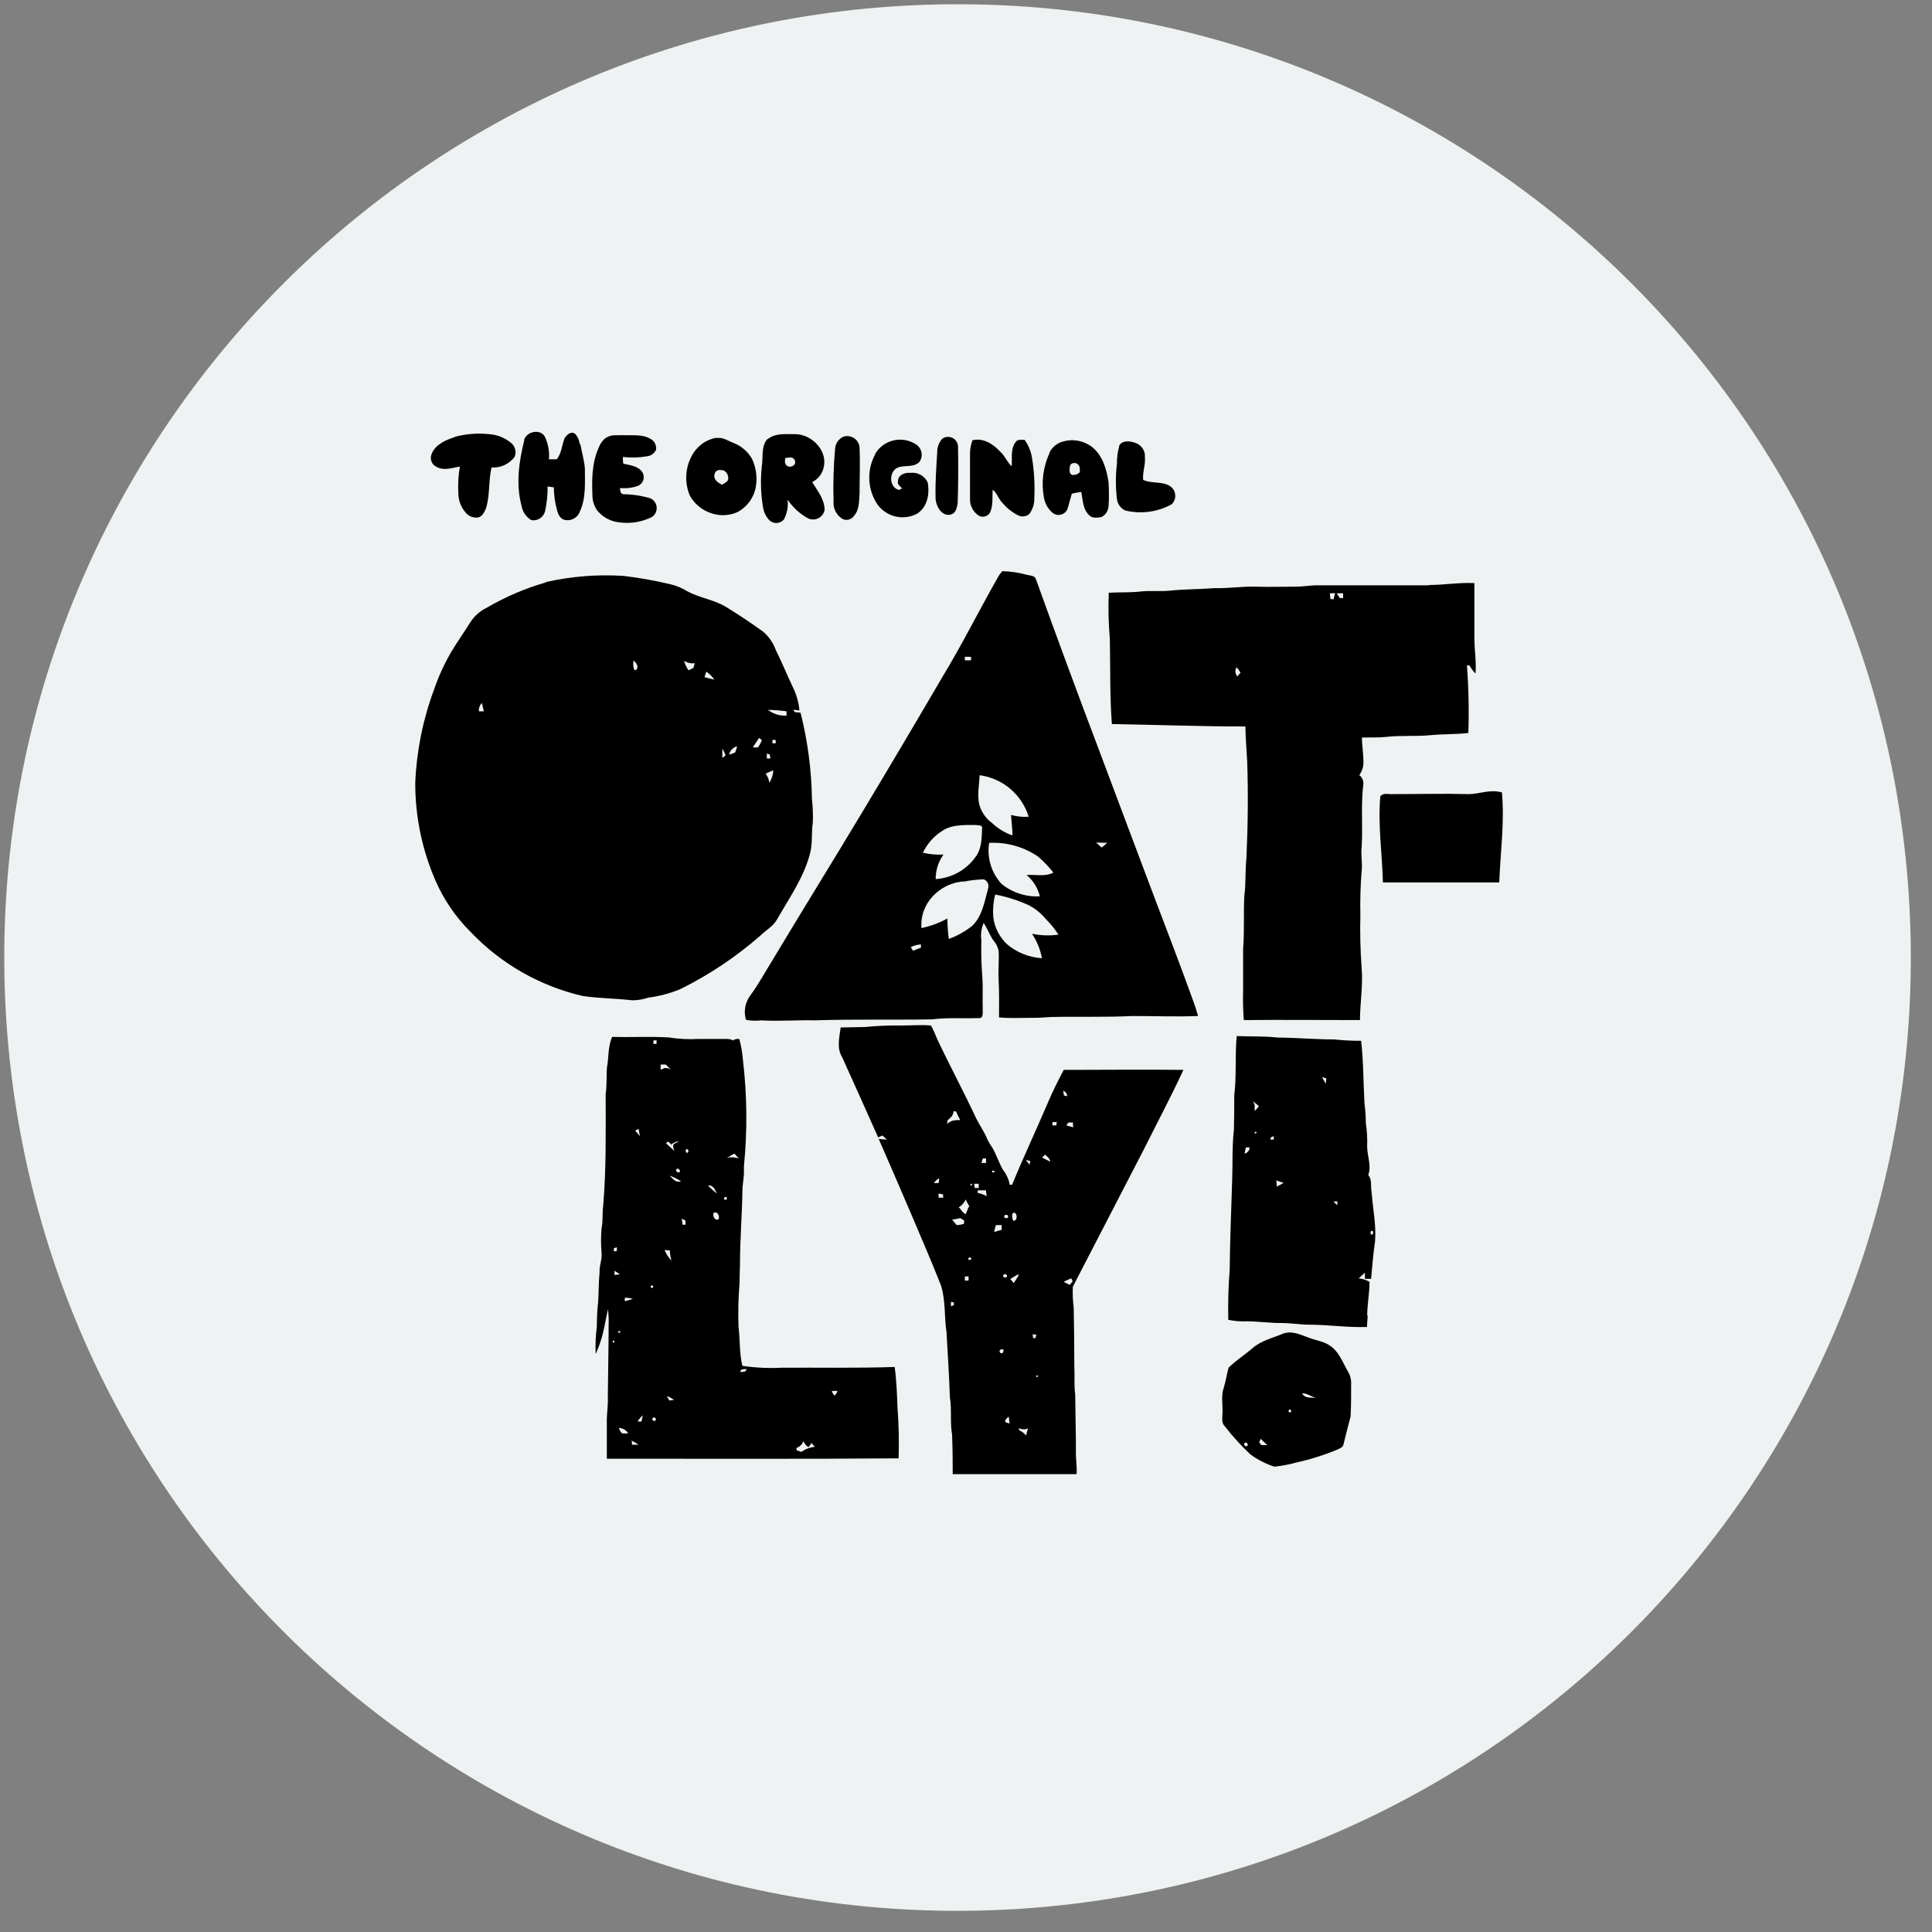<?xml version="1.0" encoding="UTF-8"?> <svg xmlns="http://www.w3.org/2000/svg" width="76" height="76" viewBox="0 0 76 76" fill="none"><rect x="0" y="0" width="76" height="76" fill="#808080" stroke="none"/><path d="M36.994 0.673C16.563 1.045 0.302 17.91 0.674 38.341C1.045 58.772 17.91 75.033 38.341 74.661C58.772 74.289 75.033 57.425 74.661 36.994C74.289 16.563 57.425 0.302 36.994 0.673Z" fill="#EFF2F2" stroke="#EFF2F2"></path><path d="M36.624 40.341C36.716 40.514 36.797 40.693 36.868 40.876C37.359 41.923 37.911 42.939 38.399 43.992C38.536 44.27 38.726 44.524 38.839 44.817C38.895 44.931 38.961 45.041 39.034 45.145C39.202 45.428 39.293 45.746 39.462 46.029C39.594 46.198 39.683 46.397 39.721 46.608H39.811C40.253 45.534 40.748 44.483 41.205 43.414C41.393 42.96 41.618 42.522 41.843 42.087C43.413 42.087 44.983 42.068 46.553 42.087C46.06 43.152 45.508 44.19 44.983 45.24C44.06 47.03 43.134 48.818 42.204 50.613C42.189 50.883 42.2 51.155 42.236 51.423C42.252 52.185 42.261 52.948 42.261 53.71C42.282 54.09 42.246 54.473 42.295 54.854C42.3 55.579 42.324 56.298 42.324 57.031C42.307 57.351 42.375 57.666 42.35 57.988H37.478C37.478 57.468 37.474 56.95 37.452 56.432C37.367 55.944 37.447 55.455 37.366 54.966C37.337 54.097 37.281 53.248 37.232 52.388C37.142 51.795 37.2 51.16 37.019 50.574C36.682 49.717 36.311 48.859 35.95 48.006C35.491 46.937 35.034 45.867 34.565 44.8C34.673 44.813 34.781 44.827 34.89 44.827L34.712 44.669L34.544 44.742C34.075 43.687 33.602 42.635 33.127 41.585C32.904 41.233 33.022 40.8 33.071 40.417L34.028 40.4C34.498 40.354 34.97 40.334 35.442 40.341C35.835 40.341 36.231 40.307 36.624 40.341ZM50.474 52.462C50.83 52.33 51.181 52.515 51.514 52.632C51.792 52.74 52.107 52.769 52.351 52.96C52.669 53.184 52.806 53.565 52.991 53.892C53.085 54.028 53.14 54.187 53.15 54.351C53.148 54.808 53.155 55.265 53.128 55.721C53.032 56.08 52.942 56.449 52.851 56.813C52.832 56.935 52.703 56.977 52.607 57.023C52.087 57.24 51.548 57.41 50.998 57.531C50.714 57.609 50.425 57.664 50.132 57.695C49.791 57.585 49.47 57.42 49.181 57.207C48.817 56.865 48.481 56.495 48.176 56.1C48.041 55.971 48.088 55.776 48.088 55.612C48.11 55.27 48.022 54.916 48.141 54.584C48.22 54.327 48.259 54.063 48.327 53.804C48.617 53.514 48.942 53.318 49.281 53.025C49.62 52.732 50.068 52.633 50.474 52.462ZM24.081 40.788C24.821 40.81 25.569 40.766 26.302 40.81C26.691 40.871 27.086 40.891 27.48 40.869H28.577C28.668 40.867 28.757 40.888 28.839 40.927C28.873 40.902 28.913 40.884 28.955 40.875C28.997 40.865 29.041 40.865 29.083 40.874C29.153 41.131 29.2 41.394 29.221 41.66C29.389 43.061 29.404 44.476 29.264 45.88V46.185C29.251 46.407 29.205 46.625 29.205 46.847C29.19 47.812 29.109 48.771 29.109 49.736C29.104 49.99 29.09 50.256 29.09 50.501C29.044 51.062 29.031 51.625 29.051 52.188C29.116 52.698 29.08 53.224 29.202 53.729C29.715 53.805 30.235 53.829 30.753 53.802C32.233 53.793 33.713 53.824 35.193 53.773C35.269 54.313 35.285 54.858 35.307 55.397C35.356 56.053 35.371 56.711 35.349 57.368C31.527 57.397 27.7 57.382 23.871 57.382V55.98C23.861 55.636 23.927 55.292 23.91 54.948C23.917 54.005 23.942 53.062 23.942 52.117C23.951 51.912 23.941 51.706 23.913 51.504C23.849 51.797 23.801 52.093 23.732 52.383C23.662 52.687 23.561 52.983 23.431 53.267C23.416 52.906 23.432 52.544 23.478 52.185C23.477 51.853 23.495 51.521 23.532 51.191C23.552 50.81 23.549 50.427 23.586 50.047C23.569 49.79 23.691 49.545 23.664 49.289C23.637 48.964 23.637 48.637 23.664 48.312C23.727 48.026 23.686 47.731 23.727 47.443C23.852 45.978 23.825 44.512 23.825 43.047C23.874 42.702 23.854 42.356 23.874 42.009C23.952 41.599 23.91 41.171 24.081 40.788ZM31.608 56.686C31.585 56.749 31.549 56.806 31.501 56.853C31.453 56.9 31.395 56.936 31.332 56.958V57.047L31.52 57.114L31.581 57.077L31.642 57.043L31.635 57.041C31.764 56.972 31.907 56.929 32.053 56.914C32.009 56.865 31.967 56.816 31.928 56.764L31.803 56.93C31.712 56.874 31.643 56.788 31.608 56.686ZM49.081 56.84C49.096 56.779 48.991 56.706 48.944 56.779C48.942 56.789 48.942 56.801 48.944 56.811C48.945 56.874 49.038 56.928 49.084 56.86H49.076C49.078 56.854 49.08 56.847 49.081 56.84ZM49.533 56.737L49.618 56.845L49.853 56.847C49.763 56.762 49.679 56.681 49.594 56.603C49.572 56.647 49.553 56.691 49.533 56.737ZM24.846 56.669C24.86 56.71 24.86 56.789 24.86 56.831H25.104V56.823C25.022 56.765 24.936 56.713 24.846 56.669ZM40.096 56.261C40.199 56.311 40.29 56.381 40.363 56.468C40.386 56.376 40.41 56.283 40.436 56.19C40.38 56.217 40.317 56.229 40.255 56.226C40.192 56.223 40.131 56.205 40.077 56.173L40.096 56.261ZM24.338 56.17C24.382 56.241 24.401 56.337 24.474 56.383V56.386C24.553 56.392 24.633 56.39 24.712 56.383C24.672 56.32 24.617 56.267 24.552 56.23C24.486 56.193 24.413 56.172 24.338 56.17ZM39.677 55.721C39.628 55.782 39.54 55.829 39.54 55.922L39.571 55.953C39.614 55.977 39.677 55.976 39.716 55.998C39.706 55.905 39.694 55.812 39.677 55.721ZM25.288 55.675C25.204 55.742 25.134 55.825 25.085 55.919H25.231V55.922C25.256 55.834 25.268 55.746 25.288 55.675ZM25.788 55.876C25.844 55.802 25.73 55.714 25.674 55.783C25.618 55.851 25.736 55.946 25.788 55.871V55.876ZM50.7 55.458C50.674 55.545 50.701 55.575 50.783 55.549C50.782 55.552 50.784 55.556 50.783 55.558L50.791 55.548C50.788 55.549 50.785 55.549 50.783 55.549C50.787 55.53 50.79 55.511 50.788 55.492V55.458H50.773C50.75 55.449 50.724 55.448 50.7 55.458ZM26.326 55.09L26.514 55.07C26.428 55.005 26.334 54.954 26.233 54.919L26.326 55.09ZM51.222 54.81C51.33 55.02 51.572 54.969 51.767 54.991L51.758 54.989L51.709 54.974C51.643 54.95 51.579 54.921 51.516 54.888L51.448 54.859C51.378 54.826 51.3 54.809 51.222 54.81ZM32.721 54.715C32.741 54.784 32.777 54.846 32.826 54.898V54.896C32.884 54.851 32.926 54.787 32.944 54.715H32.721ZM40.783 54.1C40.741 54.174 40.779 54.179 40.811 54.164L40.832 54.149C40.849 54.13 40.844 54.108 40.783 54.1ZM29.366 53.853C29.268 53.865 29.122 53.839 29.122 53.968H29.2L29.195 53.965C29.276 53.965 29.351 53.956 29.366 53.853ZM39.356 53.091C39.347 53.098 39.339 53.107 39.333 53.117C39.327 53.127 39.322 53.138 39.321 53.15C39.32 53.161 39.321 53.173 39.325 53.184C39.328 53.192 39.333 53.2 39.34 53.206C39.346 53.215 39.355 53.223 39.365 53.228C39.375 53.233 39.387 53.235 39.398 53.235C39.41 53.235 39.421 53.233 39.431 53.228C39.442 53.223 39.45 53.215 39.457 53.206L39.442 53.204C39.453 53.197 39.462 53.188 39.469 53.177C39.475 53.167 39.478 53.154 39.478 53.142C39.479 53.13 39.475 53.117 39.469 53.106C39.464 53.095 39.455 53.086 39.444 53.079H39.389C39.377 53.081 39.366 53.085 39.356 53.091ZM24.105 52.81C24.13 52.827 24.201 52.784 24.167 52.755C24.148 52.743 24.127 52.737 24.105 52.737V52.81ZM40.734 52.642L40.741 52.637H40.735C40.735 52.639 40.734 52.641 40.734 52.642ZM40.641 52.637H40.735C40.742 52.605 40.75 52.549 40.768 52.498H40.715L40.622 52.486L40.641 52.637ZM24.338 52.359C24.311 52.41 24.299 52.422 24.338 52.429C24.377 52.437 24.465 52.356 24.338 52.356V52.359ZM48.649 40.756C49.186 40.781 49.724 40.752 50.259 40.815C51.003 40.82 51.745 40.888 52.49 40.888C52.84 40.926 53.191 40.944 53.543 40.942C53.638 41.758 53.628 42.581 53.675 43.401C53.71 43.66 53.727 43.921 53.728 44.182C53.775 44.484 53.792 44.791 53.78 45.096C53.78 45.467 53.958 45.858 53.824 46.221C53.983 46.409 53.907 46.671 53.956 46.898C54.002 47.545 54.143 48.188 54.09 48.84C54.019 49.328 53.978 49.817 53.936 50.305H53.692V50.061L53.448 50.288C53.598 50.302 53.743 50.348 53.873 50.424C53.875 50.871 53.782 51.311 53.782 51.755L53.804 51.751C53.795 51.9 53.775 52.048 53.775 52.2H53.728C52.976 52.224 52.244 52.11 51.511 52.11C51.157 52.11 50.788 52.044 50.425 52.044C49.968 52.051 49.518 51.978 49.064 51.978C48.814 51.988 48.563 51.968 48.317 51.919C48.303 51.263 48.321 50.605 48.373 49.951C48.383 48.766 48.436 47.584 48.471 46.4C48.495 45.743 48.463 45.091 48.539 44.446C48.551 43.989 48.552 43.535 48.552 43.081C48.649 42.309 48.576 41.528 48.649 40.756ZM37.408 51.384L37.52 51.347V51.23L37.408 51.215V51.384ZM24.58 51.052V51.054C24.58 51.086 24.577 51.162 24.575 51.179H24.609L24.792 51.127L24.894 51.096C24.794 51.06 24.687 51.045 24.58 51.052ZM25.646 50.556C25.578 50.595 25.578 50.637 25.646 50.673C25.715 50.631 25.715 50.592 25.646 50.556ZM42.08 50.551L42.087 50.547C42.086 50.546 42.085 50.545 42.084 50.544C42.082 50.547 42.081 50.549 42.08 50.551ZM41.843 50.422C41.922 50.463 42.002 50.506 42.084 50.544C42.111 50.5 42.155 50.456 42.197 50.41L42.14 50.286C42.04 50.327 41.94 50.374 41.843 50.422ZM39.743 50.312L39.811 50.393L39.831 50.415L39.865 50.457L39.88 50.466C39.955 50.364 40.016 50.251 40.087 50.146H40.018L39.743 50.312ZM37.955 50.374H38.094L38.101 50.356V50.21H37.955V50.374ZM39.511 50.127C39.497 50.131 39.483 50.139 39.474 50.149C39.463 50.159 39.457 50.174 39.457 50.188L39.454 50.185C39.458 50.206 39.471 50.226 39.489 50.238C39.507 50.25 39.529 50.255 39.55 50.252C39.562 50.252 39.574 50.249 39.585 50.245C39.596 50.24 39.605 50.233 39.613 50.224V50.183C39.609 50.169 39.601 50.156 39.591 50.146C39.58 50.136 39.568 50.129 39.553 50.126C39.539 50.122 39.525 50.123 39.511 50.127ZM24.174 50.156L24.387 50.127L24.174 49.989V50.156ZM26.145 49.172C26.204 49.328 26.296 49.47 26.416 49.587C26.376 49.458 26.354 49.324 26.35 49.189L26.145 49.172ZM38.124 49.467C38.116 49.472 38.109 49.479 38.104 49.487C38.096 49.497 38.091 49.51 38.092 49.523C38.092 49.531 38.094 49.539 38.097 49.545C38.101 49.552 38.105 49.558 38.111 49.562H38.145C38.156 49.564 38.166 49.562 38.176 49.558C38.185 49.554 38.193 49.547 38.199 49.538C38.202 49.53 38.202 49.521 38.199 49.513C38.203 49.517 38.208 49.521 38.214 49.521C38.212 49.51 38.209 49.498 38.202 49.489L38.173 49.467C38.157 49.461 38.139 49.461 38.124 49.467ZM24.211 49.082L24.147 49.103V49.22H24.252C24.269 49.181 24.269 49.108 24.269 49.069L24.211 49.082ZM53.948 48.418C53.941 48.421 53.936 48.426 53.931 48.432C53.895 48.476 53.912 48.579 53.98 48.564C53.992 48.558 54 48.548 54.007 48.537C54.031 48.488 54.012 48.403 53.948 48.418ZM39.176 48.19C39.151 48.283 39.12 48.376 39.11 48.466C39.206 48.432 39.304 48.403 39.403 48.38V48.192H39.19L39.176 48.19ZM37.776 47.917C37.672 47.944 37.565 47.964 37.457 47.975C37.515 48.046 37.569 48.121 37.633 48.192C37.732 48.188 37.83 48.171 37.926 48.143H37.921C37.921 48.111 37.924 48.045 37.928 48.011L37.776 47.917ZM26.853 48.177H26.971L26.966 48.166V48.016L26.819 47.933C26.826 48.019 26.841 48.099 26.853 48.177ZM39.953 47.987C40.045 47.884 39.962 47.607 39.826 47.743C39.802 47.837 39.814 47.936 39.86 48.021C39.885 48.023 39.909 48.018 39.931 48.006L39.953 47.987ZM28.069 47.716C28.025 47.822 28.116 48.046 28.269 47.961V47.958C28.323 47.836 28.218 47.626 28.069 47.716ZM39.64 47.912C39.699 47.853 39.611 47.739 39.538 47.801L39.523 47.814L39.509 47.811C39.502 47.825 39.499 47.842 39.502 47.857C39.505 47.873 39.512 47.887 39.523 47.898C39.535 47.909 39.55 47.916 39.565 47.919C39.581 47.921 39.597 47.919 39.611 47.912H39.64ZM37.989 47.186C37.929 47.315 37.832 47.424 37.711 47.499L37.766 47.536C37.817 47.632 37.895 47.712 37.989 47.767L38.092 47.504C38.101 47.494 38.123 47.46 38.136 47.46C38.079 47.373 38.03 47.281 37.989 47.186ZM52.456 47.269C52.505 47.318 52.554 47.364 52.607 47.411V47.255L52.456 47.269ZM28.494 47.098C28.465 47.186 28.497 47.215 28.585 47.186V47.184C28.612 47.096 28.582 47.066 28.494 47.098ZM36.922 47.113H37.107L37.11 47.118C37.098 47.084 37.097 47.016 37.097 46.984L36.922 46.95V47.113ZM38.461 46.93C38.584 46.95 38.704 46.992 38.812 47.054L38.817 47.069C38.807 46.981 38.788 46.903 38.788 46.825H38.461V46.93ZM27.85 46.638L27.849 46.637V46.639L27.85 46.638C27.962 46.752 28.08 46.858 28.204 46.957C28.126 46.81 28.06 46.6 27.85 46.638ZM38.344 46.732H38.5V46.566H38.319C38.324 46.605 38.331 46.686 38.344 46.732ZM50.229 46.676C50.317 46.635 50.4 46.586 50.485 46.537V46.527C50.39 46.5 50.297 46.465 50.207 46.431C50.212 46.516 50.219 46.598 50.229 46.676ZM38.199 46.649H38.212C38.208 46.649 38.205 46.646 38.202 46.645C38.201 46.646 38.2 46.649 38.199 46.649ZM38.202 46.645C38.244 46.626 38.279 46.524 38.178 46.586C38.179 46.636 38.189 46.643 38.202 46.645ZM36.946 46.348C36.862 46.394 36.79 46.46 36.736 46.539H36.922C36.931 46.475 36.946 46.412 36.946 46.348ZM26.343 46.249C26.465 46.371 26.595 46.544 26.79 46.468C26.65 46.378 26.5 46.304 26.343 46.249ZM39.042 46.048C39 46.131 39.061 46.133 39.096 46.114C39.13 46.094 39.149 46.05 39.056 46.05L39.042 46.048ZM26.64 45.977H26.626C26.558 46.023 26.614 46.117 26.68 46.117H26.721C26.794 46.063 26.704 45.953 26.64 45.977ZM40.497 45.816V45.821C40.507 45.775 40.517 45.728 40.529 45.677L40.36 45.624C40.404 45.689 40.448 45.753 40.497 45.816ZM38.663 45.57C38.641 45.623 38.621 45.679 38.609 45.748H38.79V45.57H38.663ZM41.105 45.419C41.075 45.463 41.037 45.503 40.995 45.538C41.102 45.587 41.208 45.648 41.315 45.697C41.303 45.57 41.193 45.497 41.105 45.419ZM28.892 45.38C28.8 45.424 28.711 45.475 28.626 45.531H28.604L28.58 45.545C28.739 45.51 28.906 45.518 29.06 45.572C29.002 45.509 28.948 45.44 28.892 45.38ZM48.957 45.38C48.995 45.373 49.03 45.356 49.06 45.333C49.091 45.309 49.116 45.279 49.133 45.245C49.139 45.228 49.145 45.211 49.149 45.194C49.152 45.175 49.152 45.156 49.149 45.137L49.157 45.135H49.008C48.988 45.221 48.971 45.299 48.957 45.38ZM27.01 45.206C27.002 45.209 26.995 45.214 26.99 45.22C26.953 45.264 26.975 45.364 27.044 45.347V45.345C27.102 45.316 27.087 45.184 27.01 45.206ZM26.721 44.895C26.603 44.903 26.49 44.95 26.401 45.028C26.362 44.962 26.28 44.877 26.228 44.94C26.219 44.952 26.211 44.965 26.206 44.979C26.311 45.079 26.424 45.172 26.526 45.277C26.497 45.187 26.446 45.087 26.512 44.999C26.58 44.962 26.651 44.929 26.721 44.895ZM50.107 44.837L50.114 44.827H50.107V44.837ZM50.005 44.732C49.995 44.756 49.971 44.802 49.971 44.827H50.107V44.695L50.005 44.732ZM24.99 44.473C25.019 44.512 25.048 44.549 25.08 44.586L25.173 44.695C25.153 44.6 25.137 44.502 25.122 44.407L24.99 44.473ZM49.354 44.568C49.347 44.624 49.44 44.561 49.437 44.548C49.435 44.536 49.418 44.522 49.372 44.522C49.363 44.536 49.356 44.551 49.354 44.568ZM41.953 44.263L41.945 44.268C42.033 44.297 42.121 44.324 42.221 44.346C42.207 44.283 42.207 44.219 42.207 44.158H42.023L41.953 44.263ZM41.553 44.275L41.559 44.27H41.553C41.552 44.272 41.553 44.273 41.553 44.275ZM41.401 44.27H41.553C41.555 44.239 41.559 44.183 41.577 44.141H41.401V44.27ZM37.252 44.216H37.257C37.257 44.215 37.257 44.213 37.257 44.212C37.255 44.213 37.253 44.215 37.252 44.216ZM37.508 43.712C37.508 43.757 37.499 43.803 37.48 43.844C37.462 43.886 37.434 43.925 37.4 43.956C37.363 43.994 37.323 44.03 37.281 44.063C37.272 44.113 37.258 44.162 37.257 44.212C37.301 44.17 37.352 44.137 37.408 44.112L37.481 44.08H37.52C37.557 44.069 37.596 44.064 37.635 44.063C37.681 44.058 37.729 44.058 37.776 44.063C37.713 43.954 37.658 43.84 37.61 43.723L37.508 43.712ZM34.919 43.863C34.927 43.889 34.922 43.918 34.895 43.938C34.923 43.919 34.928 43.89 34.92 43.865L34.919 43.863ZM49.276 43.308C49.306 43.344 49.329 43.386 49.343 43.43C49.356 43.475 49.36 43.523 49.354 43.57V43.699H49.359C49.415 43.638 49.474 43.592 49.52 43.516C49.447 43.436 49.354 43.379 49.276 43.308ZM41.852 43.095L41.982 43.123C41.98 43.075 41.964 43.029 41.935 42.99C41.907 42.951 41.868 42.922 41.823 42.905L41.852 43.095ZM52.151 42.63L52.156 42.615C52.161 42.544 52.168 42.473 52.173 42.419L52.007 42.371L52.151 42.63ZM25.988 42.08C26.02 42.062 26.054 42.049 26.089 42.041L26.142 42.014H26.196C26.267 42.016 26.336 42.036 26.396 42.073C26.324 42.012 26.255 41.947 26.191 41.877H25.988V42.08ZM25.703 40.932V41.064H25.845L25.827 41.059V40.919L25.703 40.932ZM39.421 22.469C39.747 22.474 40.071 22.522 40.386 22.609C40.513 22.645 40.698 22.629 40.749 22.78C41.563 25.041 42.395 27.296 43.247 29.543C43.98 31.496 44.712 33.45 45.445 35.391C45.902 36.588 46.361 37.787 46.798 38.991C46.912 39.313 47.042 39.63 47.128 39.967C46.273 40.002 45.418 39.967 44.556 39.967C43.489 40.021 42.417 39.982 41.347 40.006C41.077 40.026 40.803 40.044 40.532 40.039C40.119 40.039 39.709 40.063 39.299 40.021C39.299 39.533 39.311 39.044 39.284 38.556C39.26 38.175 39.306 37.794 39.284 37.413C39.258 37.264 39.191 37.125 39.091 37.012C38.932 36.795 38.846 36.524 38.695 36.309C38.603 36.519 38.571 36.751 38.604 36.978C38.591 37.467 38.604 37.957 38.643 38.444C38.673 38.879 38.643 39.316 38.658 39.752C38.658 39.858 38.676 40.066 38.514 40.048C37.901 40.073 37.293 40.019 36.673 40.099C35.134 40.126 33.59 40.087 32.05 40.138C31.349 40.119 30.648 40.182 29.947 40.138C29.747 40.162 29.544 40.156 29.346 40.119C29.297 39.959 29.286 39.789 29.314 39.625C29.342 39.46 29.409 39.303 29.508 39.169C29.854 38.702 30.121 38.192 30.428 37.704C31.562 35.811 32.727 33.936 33.862 32.045C34.938 30.255 36.005 28.455 37.061 26.648C37.838 25.371 38.502 24.033 39.237 22.741C39.286 22.646 39.349 22.558 39.421 22.479V22.469ZM58 22.938V25.12C58 25.579 58.081 26.035 58.042 26.497C57.952 26.403 57.874 26.298 57.812 26.184L57.705 26.165C57.772 27.053 57.791 27.944 57.761 28.834C57.272 28.89 56.772 28.873 56.276 28.919C55.695 28.978 55.108 28.919 54.527 28.988C54.212 29.022 53.892 29.002 53.575 29.014C53.575 29.368 53.649 29.721 53.632 30.075C53.616 30.226 53.56 30.369 53.471 30.492C53.523 30.531 53.565 30.583 53.593 30.642C53.621 30.701 53.635 30.766 53.632 30.832C53.527 31.662 53.615 32.505 53.563 33.337C53.524 33.647 53.605 33.955 53.563 34.262C53.517 34.842 53.5 35.424 53.514 36.005C53.495 36.693 53.512 37.383 53.563 38.07C53.622 38.756 53.502 39.44 53.497 40.127C51.975 40.127 50.451 40.112 48.928 40.127C48.898 39.733 48.889 39.338 48.901 38.944V37.313C48.957 36.627 48.913 35.941 48.947 35.255C49.016 34.766 48.976 34.277 49.03 33.774C49.089 32.504 49.104 31.232 49.062 29.962C49.038 29.501 48.996 29.042 48.991 28.578C47.24 28.578 45.489 28.511 43.738 28.482C43.653 27.366 43.682 26.243 43.658 25.125C43.606 24.524 43.592 23.92 43.616 23.317C44.024 23.29 44.434 23.317 44.837 23.271C45.24 23.225 45.59 23.271 45.966 23.239C46.564 23.175 47.167 23.183 47.767 23.136C48.312 23.153 48.852 23.061 49.396 23.078C49.941 23.095 50.449 23.078 50.976 23.078C51.267 23.078 51.553 23.022 51.846 23.024H56.2L56.222 23.012C56.816 23.012 57.407 22.906 58 22.938ZM21.464 22.899C22.469 22.671 23.502 22.588 24.531 22.655C25.149 22.729 25.762 22.838 26.367 22.982C26.597 23.035 26.818 23.125 27.019 23.249C27.508 23.522 28.087 23.585 28.565 23.878C29.044 24.172 29.559 24.514 30.03 24.856C30.251 25.049 30.419 25.295 30.518 25.571C30.763 26.059 30.968 26.57 31.203 27.063C31.339 27.341 31.422 27.642 31.447 27.95L31.203 27.916L31.271 28.018C31.346 28.016 31.42 28.023 31.493 28.038C31.772 29.149 31.922 30.289 31.94 31.435C31.975 31.74 31.986 32.047 31.974 32.353C31.911 32.756 31.974 33.171 31.864 33.574C31.62 34.526 31.039 35.335 30.56 36.18C30.402 36.451 30.113 36.603 29.893 36.82C28.944 37.649 27.891 38.351 26.761 38.91C26.359 39.076 25.936 39.189 25.505 39.245C25.304 39.311 25.094 39.347 24.883 39.35C24.231 39.275 23.568 39.274 22.928 39.181C21.235 38.79 19.694 37.908 18.499 36.646C17.93 36.078 17.471 35.409 17.145 34.673C16.607 33.448 16.331 32.123 16.335 30.785C16.388 29.541 16.635 28.313 17.067 27.146C17.243 26.626 17.471 26.126 17.747 25.652C17.991 25.242 18.264 24.858 18.515 24.46C18.665 24.229 18.875 24.043 19.121 23.921C19.863 23.485 20.658 23.144 21.485 22.907L21.464 22.899ZM39.148 35.189C39.075 35.472 39.05 35.766 39.071 36.058C39.118 36.477 39.313 36.866 39.623 37.152C40.009 37.473 40.487 37.663 40.988 37.694C40.924 37.35 40.791 37.023 40.596 36.732C40.938 36.803 41.291 36.815 41.638 36.766C41.497 36.548 41.333 36.346 41.149 36.163C40.968 35.941 40.745 35.757 40.493 35.621C40.065 35.422 39.612 35.276 39.148 35.189ZM36.228 37.152C36.085 37.158 35.945 37.197 35.818 37.264H35.828C35.861 37.307 35.89 37.353 35.914 37.401C36.016 37.357 36.123 37.318 36.228 37.279V37.152ZM38.695 34.59C38.428 34.599 38.162 34.63 37.899 34.683V34.673C37.638 34.695 37.385 34.771 37.155 34.897C36.926 35.023 36.726 35.197 36.568 35.406C36.331 35.723 36.217 36.115 36.246 36.509C36.604 36.434 36.949 36.307 37.269 36.131C37.27 36.401 37.288 36.67 37.323 36.937C37.655 36.815 37.965 36.641 38.243 36.422C38.648 36.036 38.732 35.445 38.874 34.932C38.893 34.863 38.884 34.79 38.851 34.726C38.818 34.663 38.763 34.614 38.695 34.59ZM38.905 33.157H38.91C38.865 33.445 38.885 33.74 38.969 34.019C39.054 34.299 39.2 34.556 39.398 34.771C39.822 35.115 40.36 35.289 40.905 35.259C40.826 34.931 40.643 34.637 40.383 34.422C40.732 34.392 41.115 34.499 41.437 34.326C41.26 34.102 41.063 33.895 40.849 33.706C40.281 33.311 39.596 33.119 38.905 33.157ZM57.785 31.239C58.203 31.236 58.606 31.039 59.082 31.171C59.189 32.357 59.023 33.513 58.976 34.712H54.4C54.373 33.574 54.198 32.455 54.298 31.327C54.412 31.186 54.571 31.239 54.71 31.239C55.733 31.239 56.759 31.212 57.785 31.239ZM38.389 32.453C37.901 32.453 37.371 32.427 36.978 32.747H36.969C36.685 32.954 36.457 33.227 36.304 33.543C36.569 33.607 36.842 33.632 37.113 33.616C36.912 33.897 36.805 34.235 36.807 34.581C37.117 34.562 37.417 34.474 37.688 34.324C37.959 34.174 38.193 33.965 38.373 33.714C38.617 33.396 38.617 32.98 38.634 32.585C38.655 32.438 38.47 32.475 38.389 32.453ZM43.338 33.342L43.557 33.157L43.118 33.142L43.338 33.342ZM38.536 30.495C38.519 30.895 38.426 31.303 38.536 31.699C38.624 31.97 38.795 32.206 39.025 32.375C39.255 32.593 39.528 32.761 39.828 32.864C39.828 32.593 39.787 32.326 39.772 32.057C39.998 32.121 40.232 32.145 40.466 32.129C40.335 31.703 40.085 31.323 39.746 31.034C39.407 30.745 38.992 30.558 38.551 30.497L38.536 30.495ZM30.121 30.431H30.118C30.196 30.537 30.246 30.66 30.265 30.79C30.358 30.643 30.412 30.475 30.419 30.301C30.321 30.343 30.221 30.39 30.121 30.431ZM30.165 29.836H30.302C30.302 29.782 30.285 29.728 30.277 29.676L30.165 29.647V29.836ZM28.414 29.813C28.458 29.784 28.499 29.75 28.541 29.718C28.515 29.626 28.472 29.538 28.416 29.46H28.414V29.813ZM28.675 29.689L28.68 29.699C28.68 29.695 28.682 29.69 28.682 29.686C28.68 29.687 28.677 29.688 28.675 29.689ZM28.997 29.356C28.917 29.377 28.844 29.421 28.788 29.481C28.735 29.539 28.698 29.61 28.682 29.686C28.764 29.665 28.843 29.637 28.919 29.601C28.95 29.521 28.976 29.439 28.997 29.356ZM29.859 29.027C29.779 29.151 29.698 29.271 29.615 29.4H29.813C29.88 29.314 29.933 29.218 29.97 29.115L29.859 29.024V29.027ZM30.385 29.239H30.514V29.11L30.385 29.107V29.239ZM30.209 27.925C30.418 28.086 30.678 28.166 30.941 28.15V27.982C30.699 27.947 30.454 27.928 30.209 27.925ZM18.955 27.654C18.913 27.697 18.881 27.749 18.861 27.805C18.841 27.862 18.834 27.922 18.841 27.982H19.033C19.009 27.872 18.982 27.761 18.955 27.654ZM27.711 26.638C27.84 26.672 27.969 26.707 28.099 26.736C28.017 26.61 27.91 26.503 27.784 26.422L27.711 26.638ZM48.647 26.248C48.612 26.3 48.594 26.363 48.597 26.426C48.601 26.49 48.626 26.551 48.667 26.599L48.677 26.604C48.72 26.557 48.761 26.507 48.799 26.456C48.752 26.384 48.701 26.314 48.647 26.248ZM26.907 25.991C26.945 26.126 27.005 26.255 27.085 26.37L27.28 26.272C27.297 26.211 27.312 26.149 27.329 26.088C27.181 26.109 27.031 26.074 26.907 25.991ZM24.922 25.979C24.897 26.104 24.907 26.234 24.951 26.353H25.026C25.143 26.226 25.027 26.067 24.922 25.984V25.979ZM37.955 25.976H38.199V25.84L37.955 25.835V25.976ZM52.315 23.34C52.315 23.413 52.327 23.486 52.337 23.561L52.457 23.579C52.479 23.498 52.498 23.418 52.52 23.335L52.315 23.34ZM52.703 23.525H52.835V23.34H52.584C52.625 23.4 52.664 23.464 52.703 23.525ZM31.234 17.078C31.874 17.053 32.523 17.659 32.416 18.318C32.396 18.456 32.344 18.586 32.263 18.699C32.181 18.811 32.074 18.903 31.95 18.965C32.158 19.307 32.438 19.642 32.438 20.062C32.425 20.132 32.395 20.197 32.351 20.253C32.308 20.31 32.253 20.356 32.189 20.387C32.126 20.419 32.055 20.435 31.984 20.435C31.913 20.435 31.843 20.418 31.779 20.386C31.459 20.21 31.185 19.959 30.982 19.654C31.014 19.92 30.964 20.19 30.841 20.428C30.806 20.471 30.764 20.506 30.716 20.531C30.667 20.556 30.614 20.571 30.559 20.574C30.505 20.577 30.45 20.569 30.399 20.549C30.348 20.53 30.301 20.501 30.262 20.462C30.136 20.327 30.051 20.157 30.018 19.974C29.928 19.437 29.91 18.889 29.967 18.347C30.03 17.983 29.925 17.558 30.196 17.26V17.28C30.484 17.036 30.885 17.08 31.234 17.078ZM24.538 17.119C24.89 17.136 25.271 17.073 25.586 17.263C25.666 17.302 25.73 17.367 25.769 17.447C25.809 17.527 25.82 17.617 25.803 17.705C25.769 17.77 25.721 17.827 25.661 17.87C25.601 17.912 25.532 17.939 25.459 17.949C25.143 18.003 24.82 18.012 24.502 17.976C24.502 18.064 24.502 18.152 24.521 18.24C24.787 18.303 25.122 18.33 25.278 18.591C25.304 18.637 25.319 18.688 25.323 18.741C25.327 18.793 25.32 18.846 25.303 18.895C25.285 18.945 25.256 18.99 25.22 19.028C25.183 19.066 25.139 19.095 25.09 19.114C24.864 19.194 24.624 19.222 24.387 19.197C24.404 19.292 24.387 19.414 24.514 19.441C24.874 19.445 25.232 19.498 25.578 19.6C25.647 19.63 25.706 19.677 25.751 19.738C25.795 19.798 25.823 19.869 25.831 19.944C25.839 20.018 25.826 20.094 25.795 20.163C25.764 20.231 25.715 20.289 25.654 20.333C25.259 20.533 24.811 20.609 24.372 20.55C24.198 20.534 24.029 20.482 23.875 20.398C23.721 20.314 23.586 20.2 23.478 20.062C23.386 19.922 23.327 19.762 23.309 19.595C23.278 18.926 23.27 18.232 23.553 17.607C23.612 17.449 23.713 17.31 23.846 17.207L23.837 17.229C24.037 17.075 24.303 17.133 24.538 17.119ZM20.616 17.317C20.697 16.975 21.249 16.855 21.43 17.172C21.564 17.45 21.62 17.76 21.593 18.067H21.903C22.086 17.837 22.101 17.534 22.198 17.268C22.266 17.117 22.465 16.939 22.626 17.068C22.69 17.138 22.738 17.222 22.768 17.312C22.798 17.402 22.809 17.498 22.8 17.592C22.8 17.539 22.799 17.488 22.821 17.434C22.88 17.761 22.975 18.084 23.007 18.411C23.007 18.985 23.058 19.591 22.811 20.121C22.768 20.244 22.678 20.347 22.561 20.407C22.445 20.467 22.309 20.48 22.183 20.443C22.005 20.382 21.939 20.184 21.9 20.02C21.827 19.743 21.789 19.457 21.786 19.171C21.703 19.156 21.622 19.146 21.542 19.136C21.545 19.465 21.511 19.792 21.441 20.113C21.412 20.228 21.34 20.328 21.241 20.392C21.142 20.457 21.021 20.482 20.904 20.462C20.803 20.403 20.716 20.322 20.649 20.225C20.583 20.129 20.538 20.019 20.518 19.903C20.286 19.051 20.413 18.152 20.626 17.309L20.616 17.317ZM33.377 17.157C33.451 17.165 33.523 17.189 33.587 17.229C33.65 17.269 33.704 17.323 33.743 17.387C33.782 17.451 33.806 17.523 33.813 17.597C33.84 18.196 33.813 18.797 33.813 19.395C33.789 19.698 33.813 20.04 33.599 20.287C33.553 20.358 33.483 20.41 33.402 20.435C33.321 20.46 33.234 20.455 33.156 20.421C33.035 20.351 32.936 20.248 32.871 20.125C32.806 20.001 32.778 19.861 32.79 19.722C32.769 19.034 32.789 18.345 32.849 17.659C32.854 17.559 32.886 17.462 32.942 17.378C32.998 17.295 33.075 17.228 33.166 17.185H33.156C33.226 17.159 33.302 17.149 33.377 17.157ZM42.384 17.334C42.579 17.366 42.764 17.443 42.925 17.558C43.369 17.886 43.528 18.45 43.608 18.97C43.623 19.28 43.633 19.591 43.608 19.901C43.604 19.993 43.576 20.083 43.526 20.161C43.476 20.238 43.406 20.301 43.323 20.342C43.162 20.367 42.956 20.399 42.834 20.255C42.595 20.03 42.594 19.659 42.536 19.356C42.409 19.366 42.283 19.389 42.16 19.424C42.101 19.625 42.055 19.828 41.989 20.028C41.966 20.081 41.931 20.129 41.886 20.167C41.842 20.204 41.789 20.231 41.733 20.245C41.677 20.259 41.618 20.26 41.561 20.248C41.505 20.235 41.452 20.21 41.406 20.174C41.223 20.018 41.101 19.801 41.063 19.563C40.955 18.969 41.035 18.357 41.291 17.81L41.281 17.812C41.33 17.706 41.403 17.612 41.492 17.536C41.581 17.46 41.686 17.404 41.799 17.373C41.988 17.315 42.188 17.301 42.384 17.334ZM17.895 17.182C18.34 17.065 18.803 17.03 19.261 17.08C19.592 17.105 19.906 17.241 20.152 17.465C20.213 17.533 20.255 17.617 20.271 17.707C20.288 17.796 20.278 17.889 20.245 17.973C20.14 18.112 20.001 18.223 19.843 18.296C19.684 18.368 19.51 18.401 19.336 18.389C19.214 18.897 19.275 19.432 19.136 19.935C19.077 20.128 18.955 20.382 18.716 20.36C18.634 20.358 18.554 20.337 18.481 20.298C18.409 20.26 18.347 20.206 18.299 20.14C18.126 19.935 18.031 19.675 18.03 19.407C18.01 19.055 18.03 18.702 18.091 18.355C17.793 18.399 17.475 18.528 17.189 18.372C17.14 18.352 17.095 18.323 17.057 18.285C17.02 18.247 16.991 18.201 16.973 18.151C16.953 18.101 16.945 18.048 16.947 17.995C16.95 17.942 16.963 17.889 16.987 17.841C17.141 17.473 17.539 17.307 17.895 17.192V17.182ZM35.166 17.321C35.321 17.287 35.483 17.286 35.639 17.318C35.794 17.35 35.942 17.415 36.072 17.507C36.168 17.583 36.232 17.691 36.252 17.811C36.272 17.931 36.246 18.055 36.179 18.157C35.969 18.401 35.605 18.289 35.332 18.386C34.956 18.528 34.959 19.18 35.369 19.275L35.486 19.207C35.403 19.128 35.286 19.055 35.325 18.923C35.325 18.679 35.599 18.579 35.813 18.601C35.95 18.585 36.09 18.611 36.211 18.677C36.332 18.743 36.43 18.846 36.49 18.97C36.578 19.412 36.489 19.947 36.074 20.209C35.813 20.346 35.511 20.384 35.224 20.316C34.936 20.248 34.683 20.078 34.511 19.837C34.319 19.547 34.21 19.209 34.196 18.861C34.182 18.513 34.264 18.168 34.433 17.864L34.419 17.866C34.498 17.728 34.607 17.608 34.735 17.514C34.864 17.421 35.01 17.355 35.166 17.321ZM38.256 17.317C38.677 17.216 39.073 17.465 39.346 17.768C39.532 17.929 39.615 18.174 39.794 18.342C39.828 18.027 39.74 17.671 39.948 17.397C40.017 17.263 40.192 17.312 40.304 17.302C40.457 17.513 40.558 17.758 40.597 18.015C40.682 18.528 40.712 19.049 40.687 19.568C40.699 19.803 40.629 20.035 40.487 20.223C40.435 20.265 40.373 20.294 40.307 20.307C40.242 20.32 40.174 20.317 40.109 20.298C39.852 20.182 39.625 20.01 39.444 19.794C39.283 19.64 39.227 19.407 39.053 19.263C39.022 19.571 39.083 19.905 38.929 20.191C38.882 20.254 38.814 20.299 38.737 20.317C38.66 20.335 38.58 20.325 38.51 20.289C38.398 20.218 38.307 20.12 38.245 20.003C38.183 19.887 38.154 19.756 38.158 19.625V17.777C38.163 17.672 38.18 17.568 38.207 17.466L38.256 17.317ZM28.201 17.231C28.445 17.194 28.636 17.341 28.846 17.422C29.155 17.537 29.415 17.757 29.579 18.044C29.747 18.396 29.799 18.792 29.727 19.175C29.688 19.383 29.6 19.579 29.474 19.749C29.347 19.918 29.183 20.056 28.995 20.152C28.734 20.263 28.445 20.293 28.167 20.24C27.953 20.198 27.751 20.111 27.574 19.985C27.397 19.859 27.25 19.696 27.141 19.507C27.035 19.26 26.984 18.991 26.995 18.722C27.006 18.453 27.076 18.19 27.202 17.952C27.297 17.762 27.435 17.598 27.604 17.47C27.774 17.343 27.971 17.257 28.18 17.219L28.201 17.231ZM37.273 17.186C37.341 17.183 37.41 17.197 37.471 17.227C37.532 17.258 37.584 17.305 37.622 17.362C37.66 17.419 37.682 17.485 37.686 17.553C37.699 18.286 37.699 19.046 37.672 19.794C37.642 19.957 37.611 20.17 37.428 20.233C37.051 20.355 36.798 19.893 36.803 19.571C36.788 18.977 36.831 18.384 36.868 17.791C36.863 17.59 36.938 17.395 37.076 17.249H37.081C37.138 17.212 37.205 17.19 37.273 17.186ZM44.018 17.547C44.133 17.302 44.473 17.346 44.685 17.431C44.797 17.472 44.891 17.549 44.955 17.649C45.019 17.749 45.047 17.868 45.037 17.986C45.066 18.289 44.939 18.577 44.969 18.878L45.015 18.897C45.345 19.026 45.725 18.927 46.033 19.127C46.089 19.165 46.137 19.216 46.171 19.275C46.205 19.334 46.225 19.401 46.23 19.468C46.236 19.536 46.227 19.604 46.203 19.668C46.179 19.731 46.141 19.79 46.092 19.837C45.535 20.144 44.883 20.231 44.265 20.082C44.177 20.041 44.099 19.977 44.042 19.898C43.985 19.819 43.949 19.726 43.938 19.63C43.882 19.166 43.882 18.698 43.938 18.235C43.935 18.005 43.965 17.775 44.028 17.553L44.018 17.547ZM28.265 18.492C28.235 18.498 28.206 18.511 28.181 18.531C28.157 18.55 28.137 18.575 28.124 18.603C28.111 18.631 28.105 18.663 28.106 18.694L28.096 18.697C28.082 18.885 28.257 18.995 28.401 19.068C28.487 19.007 28.611 18.973 28.645 18.858C28.672 18.689 28.548 18.472 28.357 18.494C28.327 18.486 28.296 18.485 28.265 18.492ZM42.419 18.289C42.35 18.167 42.075 18.194 42.09 18.367L42.08 18.37C42.08 18.477 42.043 18.613 42.165 18.679C42.222 18.689 42.282 18.684 42.337 18.665C42.392 18.645 42.441 18.613 42.48 18.57C42.466 18.477 42.499 18.357 42.419 18.289ZM31.278 18.155C31.244 17.952 31.039 17.991 30.897 18.02L30.887 18.013C30.887 18.094 30.858 18.184 30.904 18.257C30.977 18.44 31.312 18.357 31.278 18.155Z" fill="black"></path></svg> 